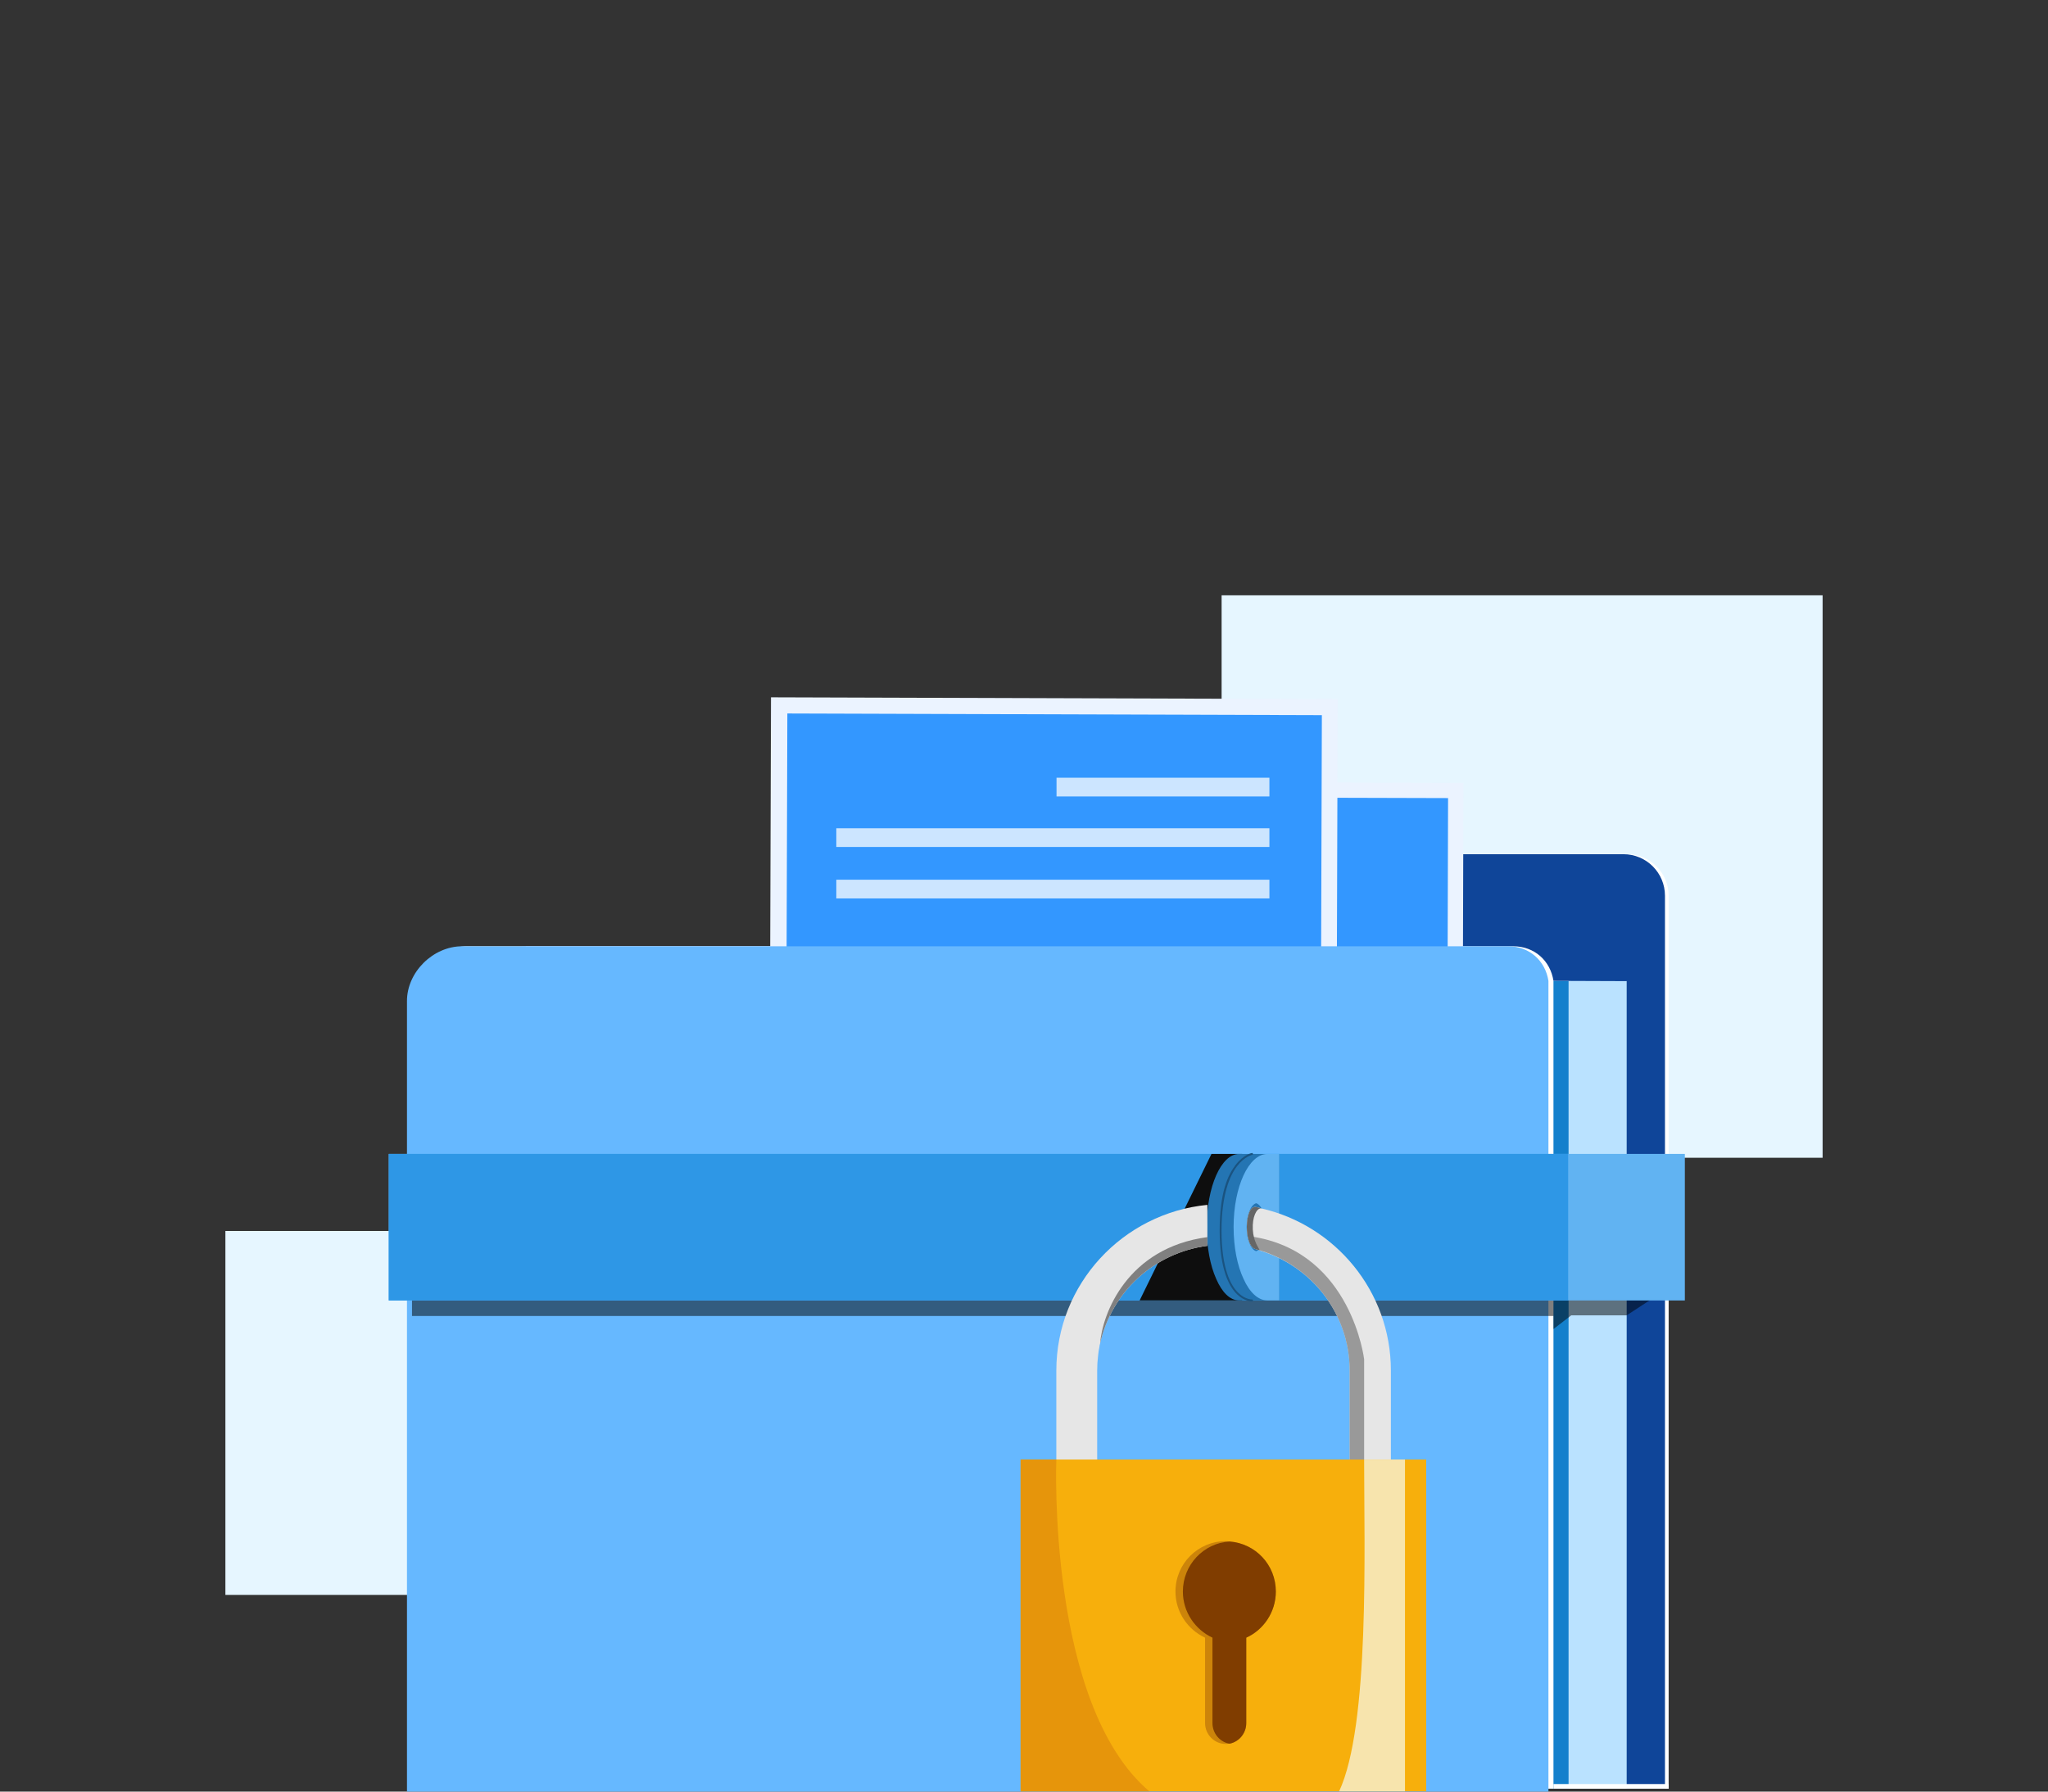 <svg xmlns="http://www.w3.org/2000/svg" width="368" height="322" viewBox="0 0 368 322" fill="none"><rect x="0" y="0" width="368" height="322" fill="#333333" stroke="none"/><g clip-path="url(#clip0_4_245)"><path d="M219.508 208.083H327.5V106.999L219.508 106.999V208.083Z" fill="#E6F6FF"></path><path d="M40.5 286.646H113.213L113.213 221.237H40.5L40.5 286.646Z" fill="#E6F6FF"></path><path d="M205.534 170.07V160.991C205.534 156.868 208.872 153.525 212.99 153.525H292.377C296.496 153.525 299.835 156.868 299.835 160.991V321.478H94.486V170.07H205.534Z" fill="white"></path><path d="M204.875 170.07V160.991C204.875 156.868 208.212 153.525 212.331 153.525H291.717C295.836 153.525 299.175 156.868 299.175 160.991V321.478H93.825V170.07H204.874H204.875Z" fill="#0F4599"></path><path d="M292.296 176.344V321.48H102.07V175.631L292.296 176.344Z" fill="#BAE2FF"></path><path d="M281.852 176.344V321.48H91.626V175.631L281.852 176.344Z" fill="#1480CC"></path><path d="M83.957 170.072H271.887C275.744 170.072 278.585 172.684 279.139 176.298V321.479H74.033V179.981C73.987 174.767 78.688 170.072 83.958 170.072H83.957Z" fill="white"></path><path d="M152.892 223.97L262.729 224.277L262.962 140.72L153.125 140.413L152.892 223.97Z" fill="#EBF3FF"></path><path d="M155.768 219.962L259.987 220.253L260.201 143.438L155.982 143.147L155.768 219.962Z" fill="#3397FF"></path><path d="M251.203 214.061L184.228 213.873L220.848 178.707L251.203 214.061Z" fill="#E3EEFF"></path><path d="M220.749 213.976L164.475 213.818L195.011 184.755L220.749 213.976Z" fill="#E3EEFF"></path><path d="M205.415 176.375C208.444 173.343 208.444 168.427 205.415 165.395C202.386 162.363 197.475 162.363 194.446 165.395C191.417 168.427 191.417 173.343 194.446 176.375C197.475 179.407 202.386 179.407 205.415 176.375Z" fill="#E3EEFF"></path><path d="M138.26 213.97L240.089 214.29L240.367 125.648L138.538 125.327L138.26 213.97Z" fill="#EBF3FF"></path><path d="M141.221 209.723L237.267 210.025L237.523 128.535L141.477 128.233L141.221 209.723Z" fill="#3397FF"></path><path d="M228.097 139.777H189.845V143.141H228.097V139.777Z" fill="#CCE5FF"></path><path d="M150.272 152.224H228.097V148.86H150.272V152.224Z" fill="#CCE5FF"></path><path d="M150.272 161.474H228.097V158.11H150.272V161.474Z" fill="#CCE5FF"></path><path d="M83.052 170.072H270.982C274.839 170.072 277.68 172.684 278.234 176.298V322.001H73.128V179.981C73.082 174.767 77.783 170.072 83.053 170.072H83.052Z" fill="#66B8FF"></path><path d="M279.138 321.479H299.834V320.644H279.138V321.479Z" fill="white"></path><g style="mix-blend-mode:darken" opacity="0.5"><path d="M299.835 231.479L292.296 236.403H282.335L279.139 238.865V236.525H74.033V231.479H299.835Z" fill="black"></path></g><path d="M69.853 233.731L302.747 233.731V207.391L69.853 207.391V233.731Z" fill="#61B3F2"></path><path d="M69.853 233.731L281.781 233.731V207.391L69.853 207.391V233.731Z" fill="#2E97E6"></path><path d="M223.194 207.391V233.722H204.78L217.69 207.391H223.194Z" fill="#0E0E0E"></path><path d="M216.829 220.532C216.829 224.175 217.465 227.474 218.534 229.847C219.577 232.277 221.028 233.722 222.63 233.722H227.519V207.4H222.63C219.424 207.4 216.828 213.301 216.828 220.532H216.829ZM221.46 224.87C220.545 224.581 219.832 222.788 219.832 220.532C219.832 218.276 220.545 216.541 221.46 216.252C222.377 216.541 223.089 218.335 223.089 220.532C223.089 222.729 222.377 224.581 221.46 224.87Z" fill="#2475B3"></path><path d="M219.321 220.532C219.321 224.175 219.987 227.474 221.104 229.847C222.196 232.277 223.713 233.722 225.39 233.722H227.521V207.4H225.39C222.036 207.4 219.319 213.301 219.319 220.532H219.321ZM221.665 220.532C221.665 218.334 223.049 216.541 224.007 216.252C224.966 216.541 225.712 218.335 225.712 220.532C225.712 222.729 224.966 224.581 224.007 224.87C223.049 224.581 221.665 222.788 221.665 220.532Z" fill="#3F9EE6"></path><path d="M219.173 220.532C219.173 224.175 219.809 227.474 220.878 229.847C221.92 232.277 223.372 233.722 224.974 233.722H229.863V207.4H224.974C221.767 207.4 219.172 213.301 219.172 220.532H219.173ZM223.804 224.87C222.888 224.581 222.176 222.788 222.176 220.532C222.176 218.276 222.888 216.541 223.804 216.252C224.721 216.541 225.433 218.335 225.433 220.532C225.433 222.729 224.721 224.581 223.804 224.87Z" fill="#2475B3"></path><path d="M221.663 220.532C221.663 224.175 222.329 227.474 223.446 229.847C224.538 232.277 226.055 233.722 227.733 233.722H229.863V207.4H227.733C224.379 207.4 221.662 213.301 221.662 220.532H221.663ZM224.007 220.532C224.007 218.334 224.753 216.541 225.711 216.252C226.67 216.541 227.415 218.335 227.415 220.532C227.415 222.729 226.67 224.581 225.711 224.87C224.753 224.581 224.007 222.788 224.007 220.532Z" fill="#61B3F2"></path><path d="M224.951 233.895C224.742 233.895 223.551 233.839 222.291 232.628C220.861 231.254 219.156 228.15 219.156 221.164C219.156 214.178 220.711 211.085 222.014 209.382C223.45 207.508 224.884 207.242 224.944 207.231C225.038 207.216 225.126 207.278 225.142 207.372C225.158 207.464 225.096 207.553 225.003 207.57C224.989 207.572 223.619 207.835 222.264 209.621C221.002 211.284 219.498 214.635 219.498 221.164C219.498 228.012 221.139 231.037 222.514 232.368C223.765 233.578 224.957 233.553 224.966 233.551C225.063 233.547 225.14 233.622 225.144 233.716C225.147 233.81 225.074 233.889 224.98 233.893C224.976 233.893 224.966 233.893 224.951 233.893V233.895Z" fill="#1A5380"></path><path d="M225.709 224.518C225.941 224.576 226.113 224.634 226.344 224.691C226.306 224.73 226.306 224.749 226.344 224.749C235.65 227.527 242.527 236.087 242.527 246.328V268.317H249.925V246.328C249.925 232.097 239.926 220.179 226.576 217.171C226.287 217.055 225.997 216.997 225.709 216.94C223.57 216.477 223.396 224.172 225.709 224.518Z" fill="#E6E6E6"></path><path d="M216.952 216.546V223.91C207.417 225.139 199.718 232.22 197.67 241.475C197.611 241.705 197.554 241.879 197.554 242.052C197.439 242.574 197.381 243.036 197.323 243.557C197.207 244.482 197.149 245.409 197.149 246.334V268.323H189.809V246.334C189.809 230.783 201.749 218.04 216.952 216.548V216.546Z" fill="#E6E6E6"></path><path d="M225.538 222.345C242.885 225.39 245.118 244.294 245.118 244.294V268.322H242.516V246.333C242.516 235.878 235.353 227.138 225.714 224.533C224.978 224.294 224.519 222.134 224.519 222.134C224.519 222.134 224.975 222.237 225.538 222.345Z" fill="#999999"></path><path d="M216.952 222.345V223.91C207.417 225.139 199.718 232.22 197.67 241.475C198.084 236.073 202.559 224.269 216.952 222.345Z" fill="#808080"></path><path d="M225.709 224.518C225.941 224.576 226.113 224.634 226.344 224.691C226.171 224.228 225.231 223.177 225.115 220.98C225 218.723 225.765 217.198 226.576 217.171C226.287 217.055 225.997 216.997 225.709 216.94C223.57 216.477 223.396 224.172 225.709 224.518Z" fill="#666666"></path><path d="M256.271 262.322H183.394V321.954H256.271V262.322Z" fill="#F7AF0C"></path><path d="M220.929 277.053C220.698 276.995 220.466 276.995 220.235 276.995C215.266 276.995 211.218 281.024 211.218 286.047C211.218 289.725 213.416 292.88 216.536 294.339V309.697C216.536 311.742 218.211 313.436 220.234 313.436C220.407 313.436 220.639 313.436 220.812 313.378H220.984C222.661 313.027 223.934 311.509 223.934 309.699V294.34C227.053 292.939 229.25 289.726 229.25 286.048C229.25 281.26 225.608 277.405 220.928 277.055L220.929 277.053Z" fill="#CC840A"></path><path d="M220.929 277.052C216.248 277.343 212.548 281.257 212.548 286.046C212.548 289.724 214.745 292.878 217.865 294.338V309.696C217.865 311.507 219.137 313.025 220.813 313.376H220.986C222.662 313.024 223.935 311.507 223.935 309.696V294.338C227.054 292.936 229.251 289.724 229.251 286.046C229.251 281.257 225.609 277.403 220.929 277.052Z" fill="#803D00"></path><path d="M206.519 321.954H183.394V262.322H189.809C189.809 262.322 188.106 306.322 206.519 321.954Z" fill="#E6950B"></path><path d="M240.624 321.954C246.148 310.125 245.118 278.32 245.118 262.322H252.458V321.954H240.624Z" fill="#F7E4AD"></path></g><defs><clipPath id="clip0_4_245"><rect width="287" height="322.001" fill="white" transform="translate(40.5 -0.001)"></rect></clipPath></defs></svg>